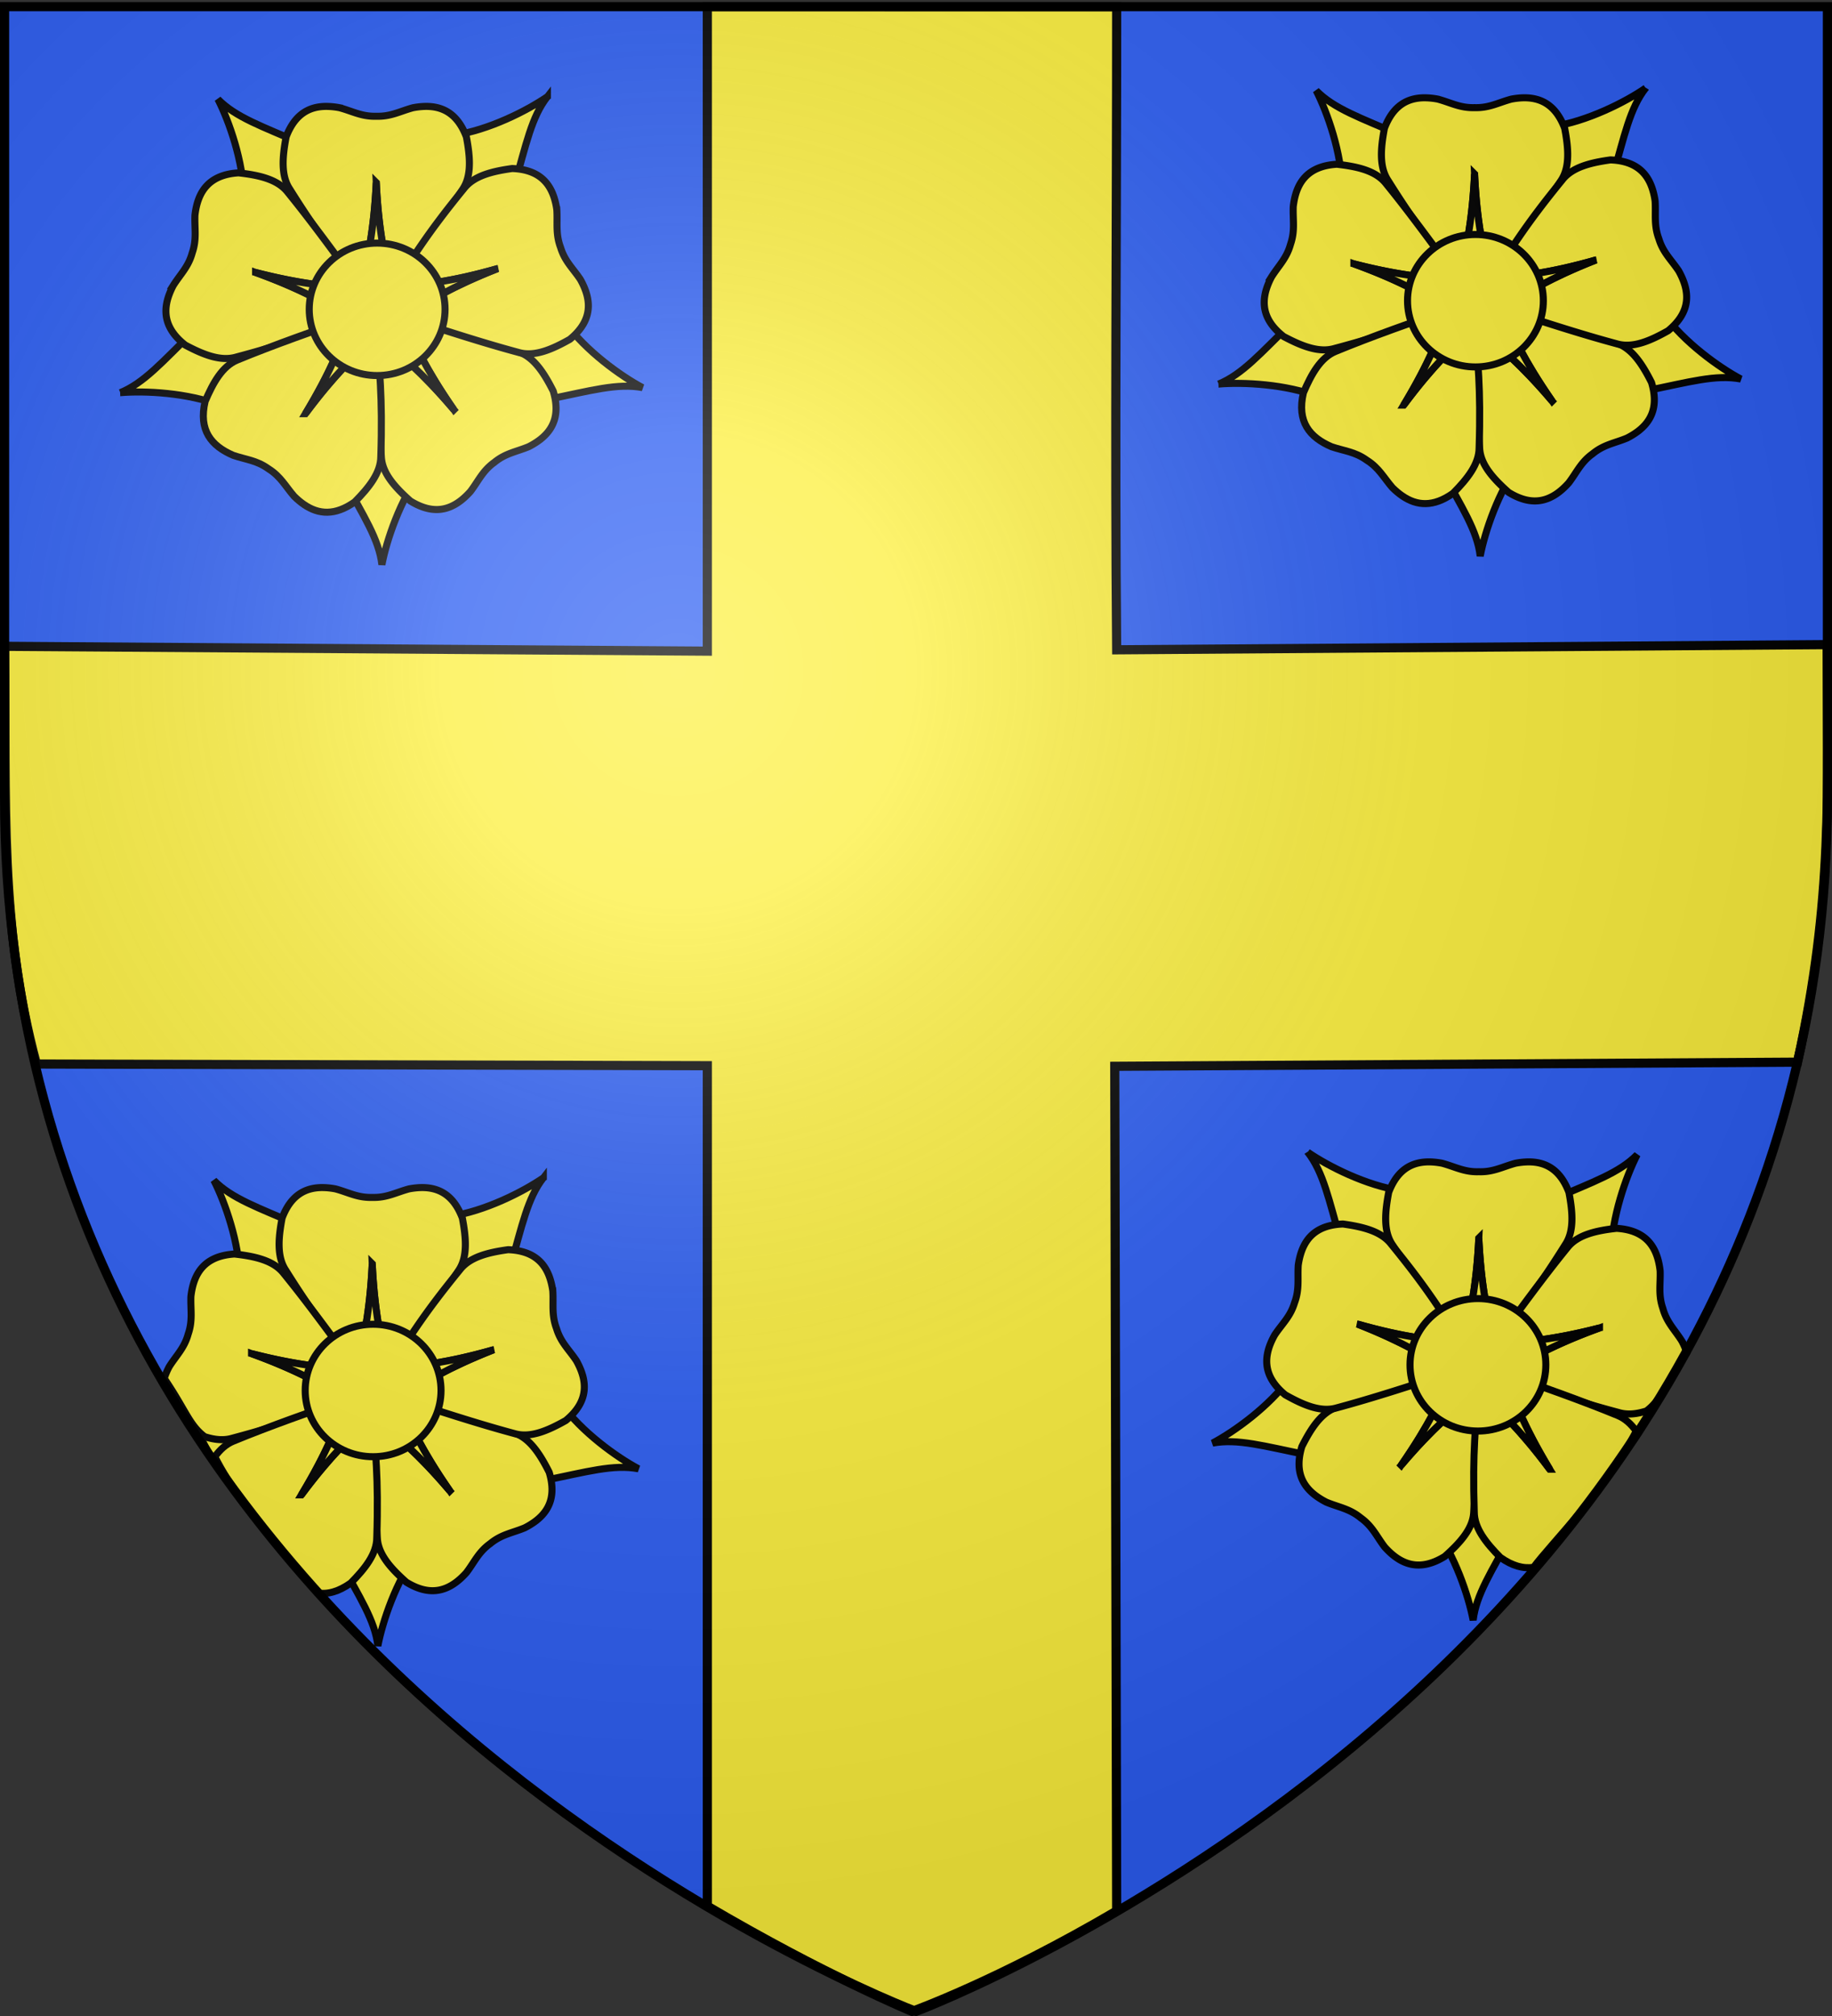 <svg xmlns="http://www.w3.org/2000/svg" xmlns:xlink="http://www.w3.org/1999/xlink" height="660" width="600" version="1.0"><rect width="100%" height="100%" fill="#333333" stroke="none"/><defs><linearGradient id="b"><stop style="stop-color:white;stop-opacity:.314" offset="0"/><stop offset=".19" style="stop-color:white;stop-opacity:.251"/><stop style="stop-color:#6b6b6b;stop-opacity:.125" offset=".6"/><stop style="stop-color:black;stop-opacity:.125" offset="1"/></linearGradient><linearGradient id="a"><stop offset="0" style="stop-color:#fd0000;stop-opacity:1"/><stop style="stop-color:#e77275;stop-opacity:.659" offset=".5"/><stop style="stop-color:black;stop-opacity:.323" offset="1"/></linearGradient><radialGradient xlink:href="#b" id="c" gradientUnits="userSpaceOnUse" gradientTransform="matrix(1.353 0 0 1.349 -77.63 -85.747)" cx="221.445" cy="226.331" fx="221.445" fy="226.331" r="300"/></defs><g style="display:inline"><path style="fill:#2b5df2;fill-opacity:1;fill-rule:evenodd;stroke:none;stroke-width:1px;stroke-linecap:butt;stroke-linejoin:miter;stroke-opacity:1" d="M300 658.5s298.5-112.32 298.5-397.772V2.176H1.5v258.552C1.5 546.18 300 658.5 300 658.5z"/><path style="fill:none;fill-opacity:1;fill-rule:nonzero;stroke:none;stroke-width:3;stroke-linecap:round;stroke-linejoin:round;stroke-miterlimit:4;stroke-dasharray:none;stroke-opacity:1" d="M0 0h600v660H0z"/><g style="display:inline;fill:#fcef3c;fill-opacity:1"><path d="M180.172 115.41c-6.224-3.309-16.086-10.398-21.96-18.514l-26.885.801-2.736 8.347 24.752 12.7c12.185-2.476 19.716-4.67 26.829-3.335zM106.208 165.654c1.323-6.924 5.185-18.439 11.204-26.447l-8.702-25.45-8.783-.15-4.825 27.398c5.962 10.911 10.281 17.459 11.106 24.649zM31.96 116.845c7.024-.595 19.154.015 28.49 3.649l22.156-15.25-2.227-8.497-27.684 2.75c-8.896 8.686-14.034 14.613-20.735 17.348zM153.172 32.875c-5.806 3.998-16.644 9.48-26.553 10.95L114.933 68.05l6.145 6.276 22.682-16.109c3.422-11.953 4.948-19.647 9.412-25.343zM59.662 33.58c3.203 6.28 7.218 17.742 7.379 27.759l22.487 14.757 7.027-5.27-13-24.596c-11.403-4.958-18.83-7.478-23.893-12.65z" style="fill:#fcef3c;fill-opacity:1;fill-rule:evenodd;stroke:#000;stroke-width:2;stroke-linecap:butt;stroke-linejoin:miter;stroke-miterlimit:4;stroke-opacity:1;stroke-dasharray:none" transform="matrix(1.154 0 0 1.154 2.514 -6.283)"/><path d="M90.574 35.631c-5.018-.045-9.112 2.224-11.543 8.646-1.073 5.645-1.526 10.983 1.036 14.81 9.307 14.871 14.218 20.276 20.319 28.244 1.638-8.643 3.531-15.761 4.222-30.091.69 14.33 2.583 21.448 4.222 30.091 6.903-9.35 13.922-18.642 20.323-28.244 2.562-3.827 2.104-9.165 1.031-14.81-2.992-7.904-8.502-9.517-15.156-8.267-3.638.98-6.272 2.527-10.33 2.414H104.523c-4.058.113-6.696-1.434-10.334-2.414a20.648 20.648 0 0 0-3.613-.379z" style="fill:#fcef3c;fill-opacity:1;fill-rule:evenodd;stroke:#000;stroke-width:2;stroke-linecap:butt;stroke-linejoin:miter;stroke-miterlimit:4;stroke-opacity:1;stroke-dasharray:none" transform="matrix(1.154 0 0 1.154 2.514 -6.283)"/><path d="M104.608 57.24c-.691 14.33-2.584 21.448-4.222 30.091l-.072-.091.01.182h8.439l.019-.34c-1.627-8.532-3.49-15.651-4.174-29.842zM45.568 89.773c-1.525 4.781-.566 9.363 4.852 13.581 5.077 2.692 10.043 4.7 14.456 3.382 16.956-4.501 23.57-7.598 32.984-11.075-7.775-4.117-14.017-8.026-27.504-12.917 13.895 3.571 21.255 3.863 29.996 4.85-6.895-9.356-13.701-18.805-20.985-27.755-2.9-3.579-8.136-4.717-13.846-5.358-8.435.525-11.603 5.314-12.372 12.04-.139 3.765.562 6.738-.744 10.582l-.002.008-.05.16v.001c-1.09 3.91-3.347 5.975-5.357 9.161a20.648 20.648 0 0 0-1.428 3.34z" style="fill:#fcef3c;fill-opacity:1;fill-rule:evenodd;stroke:#000;stroke-width:2;stroke-linecap:butt;stroke-linejoin:miter;stroke-miterlimit:4;stroke-opacity:1;stroke-dasharray:none" transform="matrix(1.154 0 0 1.154 2.514 -6.283)"/><path d="M70.356 82.744c13.487 4.89 19.73 8.8 27.504 12.917-.037.014-.072.029-.109.042l.177.045 2.492-8.063-.32-.12c-8.631-.963-15.984-1.285-29.744-4.82zM150.944 130.274c4.006-3.022 5.868-7.317 3.881-13.89-2.59-5.129-5.485-9.636-9.85-11.109-16.441-6.116-23.629-7.407-33.322-10.005 3.97 7.85 6.807 14.647 14.995 26.428-9.283-10.939-15.122-15.428-21.69-21.281.227 11.62.327 23.265 1.106 34.778.301 4.596 3.918 8.549 8.21 12.37 7.19 4.442 12.54 2.362 17.053-2.685 2.287-2.994 3.432-5.826 6.718-8.21l.006-.005.133-.102h.002c3.148-2.563 6.183-2.946 9.663-4.387a20.648 20.648 0 0 0 3.095-1.901z" style="fill:#fcef3c;fill-opacity:1;fill-rule:evenodd;stroke:#000;stroke-width:2;stroke-linecap:butt;stroke-linejoin:miter;stroke-miterlimit:4;stroke-opacity:1;stroke-dasharray:none" transform="matrix(1.154 0 0 1.154 2.514 -6.283)"/><path d="M126.648 121.698c-8.188-11.78-11.026-18.577-14.995-26.428l.112.028-.119-.138-6.69 5.144.193.282c6.49 5.77 12.306 10.28 21.499 21.112zM84.092 148.574c4.14 2.837 8.803 3.238 14.403-.736 4.04-4.087 7.394-8.264 7.402-12.87.572-17.534-.49-24.759-1.108-34.775-6.181 6.26-11.723 11.11-20.29 22.619 7.42-12.279 9.82-19.242 13.282-27.33-10.946 3.91-21.954 7.707-32.623 12.105-4.262 1.747-6.859 6.433-9.117 11.717-1.926 8.229 1.747 12.64 7.967 15.315 3.566 1.216 6.615 1.402 9.92 3.759l.006.004.14.094c3.431 2.17 4.759 4.926 7.232 7.768.904.89 1.831 1.675 2.786 2.33z" style="fill:#fcef3c;fill-opacity:1;fill-rule:evenodd;stroke:#000;stroke-width:2;stroke-linecap:butt;stroke-linejoin:miter;stroke-miterlimit:4;stroke-opacity:1;stroke-dasharray:none" transform="matrix(1.154 0 0 1.154 2.514 -6.283)"/><path d="M84.5 122.812c8.566-11.508 14.108-16.36 20.289-22.62.002.04.006.077.009.116l.094-.156-7.005-4.708-.206.272c-3.408 7.988-5.833 14.936-13.182 27.096zM155.056 61.42c-1.563-4.77-5.023-7.922-11.886-8.169-5.691.79-10.893 2.07-13.699 5.723-11.11 13.576-14.658 19.96-20.254 28.29 8.713-1.215 16.063-1.7 29.86-5.633-13.355 5.242-19.493 9.314-27.157 13.632 11.068 3.548 22.118 7.223 33.264 10.213 4.446 1.202 9.356-.94 14.36-3.764 6.531-5.365 6.295-11.101 2.98-17.004-2.092-3.133-4.4-5.133-5.592-9.014l-.003-.007-.054-.16c-1.406-3.809-.785-6.804-1.021-10.564a20.648 20.648 0 0 0-.798-3.544z" style="fill:#fcef3c;fill-opacity:1;fill-rule:evenodd;stroke:#000;stroke-width:2;stroke-linecap:butt;stroke-linejoin:miter;stroke-miterlimit:4;stroke-opacity:1;stroke-dasharray:none" transform="matrix(1.154 0 0 1.154 2.514 -6.283)"/><path style="fill:#fcef3c;fill-opacity:1;fill-rule:evenodd;stroke:#000;stroke-width:2;stroke-linecap:butt;stroke-linejoin:miter;stroke-miterlimit:4;stroke-opacity:1;stroke-dasharray:none" d="M139.076 81.631c-13.796 3.933-21.146 4.418-29.859 5.633l.064-.098-.17.068 2.701 7.995.33-.09c7.56-4.273 13.71-8.317 26.934-13.508z" transform="matrix(1.154 0 0 1.154 2.514 -6.283)"/><path style="fill:#fcef3c;fill-opacity:1;fill-rule:evenodd;stroke:#000;stroke-width:2;stroke-miterlimit:4;stroke-opacity:1;stroke-dasharray:none" d="M124.131 93.196c.003 10.377-8.627 18.79-19.274 18.79s-19.278-8.413-19.275-18.79c-.002-10.376 8.628-18.79 19.275-18.79 10.647 0 19.277 8.414 19.274 18.79z" transform="matrix(1.154 0 0 1.154 2.514 -6.283)"/></g><g style="fill:#fcef3c;fill-opacity:1;display:inline"><path d="M180.172 115.41c-6.224-3.309-16.086-10.398-21.96-18.514l-26.885.801-2.736 8.347 24.752 12.7c12.185-2.476 19.716-4.67 26.829-3.335zM106.208 165.654c1.323-6.924 5.185-18.439 11.204-26.447l-8.702-25.45-8.783-.15-4.825 27.398c5.962 10.911 10.281 17.459 11.106 24.649zM31.96 116.845c7.024-.595 19.154.015 28.49 3.649l22.156-15.25-2.227-8.497-27.684 2.75c-8.896 8.686-14.034 14.613-20.735 17.348zM153.172 32.875c-5.806 3.998-16.644 9.48-26.553 10.95L114.933 68.05l6.145 6.276 22.682-16.109c3.422-11.953 4.948-19.647 9.412-25.343zM59.662 33.58c3.203 6.28 7.218 17.742 7.379 27.759l22.487 14.757 7.027-5.27-13-24.596c-11.403-4.958-18.83-7.478-23.893-12.65z" style="fill:#fcef3c;fill-opacity:1;fill-rule:evenodd;stroke:#000;stroke-width:2;stroke-linecap:butt;stroke-linejoin:miter;stroke-miterlimit:4;stroke-opacity:1;stroke-dasharray:none" transform="matrix(1.154 0 0 1.154 362.218 -9.102)"/><path d="M90.574 35.631c-5.018-.045-9.112 2.224-11.543 8.646-1.073 5.645-1.526 10.983 1.036 14.81 9.307 14.871 14.218 20.276 20.319 28.244 1.638-8.643 3.531-15.761 4.222-30.091.69 14.33 2.583 21.448 4.222 30.091 6.903-9.35 13.922-18.642 20.323-28.244 2.562-3.827 2.104-9.165 1.031-14.81-2.992-7.904-8.502-9.517-15.156-8.267-3.638.98-6.272 2.527-10.33 2.414H104.523c-4.058.113-6.696-1.434-10.334-2.414a20.648 20.648 0 0 0-3.613-.379z" style="fill:#fcef3c;fill-opacity:1;fill-rule:evenodd;stroke:#000;stroke-width:2;stroke-linecap:butt;stroke-linejoin:miter;stroke-miterlimit:4;stroke-opacity:1;stroke-dasharray:none" transform="matrix(1.154 0 0 1.154 362.218 -9.102)"/><path d="M104.608 57.24c-.691 14.33-2.584 21.448-4.222 30.091l-.072-.091.01.182h8.439l.019-.34c-1.627-8.532-3.49-15.651-4.174-29.842zM45.568 89.773c-1.525 4.781-.566 9.363 4.852 13.581 5.077 2.692 10.043 4.7 14.456 3.382 16.956-4.501 23.57-7.598 32.984-11.075-7.775-4.117-14.017-8.026-27.504-12.917 13.895 3.571 21.255 3.863 29.996 4.85-6.895-9.356-13.701-18.805-20.985-27.755-2.9-3.579-8.136-4.717-13.846-5.358-8.435.525-11.603 5.314-12.372 12.04-.139 3.765.562 6.738-.744 10.582l-.002.008-.05.16v.001c-1.09 3.91-3.347 5.975-5.357 9.161a20.648 20.648 0 0 0-1.428 3.34z" style="fill:#fcef3c;fill-opacity:1;fill-rule:evenodd;stroke:#000;stroke-width:2;stroke-linecap:butt;stroke-linejoin:miter;stroke-miterlimit:4;stroke-opacity:1;stroke-dasharray:none" transform="matrix(1.154 0 0 1.154 362.218 -9.102)"/><path d="M70.356 82.744c13.487 4.89 19.73 8.8 27.504 12.917-.037.014-.072.029-.109.042l.177.045 2.492-8.063-.32-.12c-8.631-.963-15.984-1.285-29.744-4.82zM150.944 130.274c4.006-3.022 5.868-7.317 3.881-13.89-2.59-5.129-5.485-9.636-9.85-11.109-16.441-6.116-23.629-7.407-33.322-10.005 3.97 7.85 6.807 14.647 14.995 26.428-9.283-10.939-15.122-15.428-21.69-21.281.227 11.62.327 23.265 1.106 34.778.301 4.596 3.918 8.549 8.21 12.37 7.19 4.442 12.54 2.362 17.053-2.685 2.287-2.994 3.432-5.826 6.718-8.21l.006-.005.133-.102h.002c3.148-2.563 6.183-2.946 9.663-4.387a20.648 20.648 0 0 0 3.095-1.901z" style="fill:#fcef3c;fill-opacity:1;fill-rule:evenodd;stroke:#000;stroke-width:2;stroke-linecap:butt;stroke-linejoin:miter;stroke-miterlimit:4;stroke-opacity:1;stroke-dasharray:none" transform="matrix(1.154 0 0 1.154 362.218 -9.102)"/><path d="M126.648 121.698c-8.188-11.78-11.026-18.577-14.995-26.428l.112.028-.119-.138-6.69 5.144.193.282c6.49 5.77 12.306 10.28 21.499 21.112zM84.092 148.574c4.14 2.837 8.803 3.238 14.403-.736 4.04-4.087 7.394-8.264 7.402-12.87.572-17.534-.49-24.759-1.108-34.775-6.181 6.26-11.723 11.11-20.29 22.619 7.42-12.279 9.82-19.242 13.282-27.33-10.946 3.91-21.954 7.707-32.623 12.105-4.262 1.747-6.859 6.433-9.117 11.717-1.926 8.229 1.747 12.64 7.967 15.315 3.566 1.216 6.615 1.402 9.92 3.759l.006.004.14.094c3.431 2.17 4.759 4.926 7.232 7.768.904.89 1.831 1.675 2.786 2.33z" style="fill:#fcef3c;fill-opacity:1;fill-rule:evenodd;stroke:#000;stroke-width:2;stroke-linecap:butt;stroke-linejoin:miter;stroke-miterlimit:4;stroke-opacity:1;stroke-dasharray:none" transform="matrix(1.154 0 0 1.154 362.218 -9.102)"/><path d="M84.5 122.812c8.566-11.508 14.108-16.36 20.289-22.62.002.04.006.077.009.116l.094-.156-7.005-4.708-.206.272c-3.408 7.988-5.833 14.936-13.182 27.096zM155.056 61.42c-1.563-4.77-5.023-7.922-11.886-8.169-5.691.79-10.893 2.07-13.699 5.723-11.11 13.576-14.658 19.96-20.254 28.29 8.713-1.215 16.063-1.7 29.86-5.633-13.355 5.242-19.493 9.314-27.157 13.632 11.068 3.548 22.118 7.223 33.264 10.213 4.446 1.202 9.356-.94 14.36-3.764 6.531-5.365 6.295-11.101 2.98-17.004-2.092-3.133-4.4-5.133-5.592-9.014l-.003-.007-.054-.16c-1.406-3.809-.785-6.804-1.021-10.564a20.648 20.648 0 0 0-.798-3.544z" style="fill:#fcef3c;fill-opacity:1;fill-rule:evenodd;stroke:#000;stroke-width:2;stroke-linecap:butt;stroke-linejoin:miter;stroke-miterlimit:4;stroke-opacity:1;stroke-dasharray:none" transform="matrix(1.154 0 0 1.154 362.218 -9.102)"/><path style="fill:#fcef3c;fill-opacity:1;fill-rule:evenodd;stroke:#000;stroke-width:2;stroke-linecap:butt;stroke-linejoin:miter;stroke-miterlimit:4;stroke-opacity:1;stroke-dasharray:none" d="M139.076 81.631c-13.796 3.933-21.146 4.418-29.859 5.633l.064-.098-.17.068 2.701 7.995.33-.09c7.56-4.273 13.71-8.317 26.934-13.508z" transform="matrix(1.154 0 0 1.154 362.218 -9.102)"/><path style="fill:#fcef3c;fill-opacity:1;fill-rule:evenodd;stroke:#000;stroke-width:2;stroke-miterlimit:4;stroke-opacity:1;stroke-dasharray:none" d="M124.131 93.196c.003 10.377-8.627 18.79-19.274 18.79s-19.278-8.413-19.275-18.79c-.002-10.376 8.628-18.79 19.275-18.79 10.647 0 19.277 8.414 19.274 18.79z" transform="matrix(1.154 0 0 1.154 362.218 -9.102)"/></g><g style="fill:#fcef3c;fill-opacity:1;display:inline"><path d="M180.172 115.41c-6.224-3.309-16.086-10.398-21.96-18.514l-26.885.801-2.736 8.347 24.752 12.7c12.185-2.476 19.716-4.67 26.829-3.335zM106.208 165.654c1.323-6.924 5.185-18.439 11.204-26.447l-8.702-25.45-8.783-.15-4.825 27.398c5.962 10.911 10.281 17.459 11.106 24.649zM64.503 118.805l18.103-13.56-2.227-8.498-27.684 2.75c3.933 9.171 7.588 15.76 11.808 19.308zM153.172 32.875c-5.806 3.998-16.644 9.48-26.553 10.95L114.933 68.05l6.145 6.276 22.682-16.109c3.422-11.953 4.948-19.647 9.412-25.343zM59.662 33.58c3.203 6.28 7.218 17.742 7.379 27.759l22.487 14.757 7.027-5.27-13-24.596c-11.403-4.958-18.83-7.478-23.893-12.65z" style="fill:#fcef3c;fill-opacity:1;fill-rule:evenodd;stroke:#000;stroke-width:2;stroke-linecap:butt;stroke-linejoin:miter;stroke-miterlimit:4;stroke-opacity:1;stroke-dasharray:none" transform="matrix(1.154 0 0 1.154 1.193 347.67)"/><path d="M90.574 35.631c-5.018-.045-9.112 2.224-11.543 8.646-1.073 5.645-1.526 10.983 1.036 14.81 9.307 14.871 14.218 20.276 20.319 28.244 1.638-8.643 3.531-15.761 4.222-30.091.69 14.33 2.583 21.448 4.222 30.091 6.903-9.35 13.922-18.642 20.323-28.244 2.562-3.827 2.104-9.165 1.031-14.81-2.992-7.904-8.502-9.517-15.156-8.267-3.638.98-6.272 2.527-10.33 2.414H104.523c-4.058.113-6.696-1.434-10.334-2.414a20.648 20.648 0 0 0-3.613-.379z" style="fill:#fcef3c;fill-opacity:1;fill-rule:evenodd;stroke:#000;stroke-width:2;stroke-linecap:butt;stroke-linejoin:miter;stroke-miterlimit:4;stroke-opacity:1;stroke-dasharray:none" transform="matrix(1.154 0 0 1.154 1.193 347.67)"/><path d="M104.608 57.24c-.691 14.33-2.584 21.448-4.222 30.091l-.072-.091.01.182h8.439l.019-.34c-1.627-8.532-3.49-15.651-4.174-29.842zM45.568 89.773c6.222 9.195 7.085 13.182 11.453 16.513 2.74.884 5.384 1.188 7.855.45 16.956-4.501 23.57-7.598 32.984-11.075-7.775-4.117-14.017-8.026-27.504-12.917 13.895 3.571 21.255 3.863 29.996 4.85-6.895-9.356-13.701-18.805-20.985-27.755-2.9-3.579-8.136-4.717-13.846-5.358-8.435.525-11.603 5.314-12.372 12.04-.139 3.765.562 6.738-.744 10.582l-.002.008-.05.16v.001c-1.09 3.91-3.347 5.975-5.357 9.161a20.648 20.648 0 0 0-1.428 3.34z" style="fill:#fcef3c;fill-opacity:1;fill-rule:evenodd;stroke:#000;stroke-width:2;stroke-linecap:butt;stroke-linejoin:miter;stroke-miterlimit:4;stroke-opacity:1;stroke-dasharray:none" transform="matrix(1.154 0 0 1.154 1.193 347.67)"/><path d="M70.356 82.744c13.487 4.89 19.73 8.8 27.504 12.917-.037.014-.072.029-.109.042l.177.045 2.492-8.063-.32-.12c-8.631-.963-15.984-1.285-29.744-4.82zM150.944 130.274c4.006-3.022 5.868-7.317 3.881-13.89-2.59-5.129-5.485-9.636-9.85-11.109-16.441-6.116-23.629-7.407-33.322-10.005 3.97 7.85 6.807 14.647 14.995 26.428-9.283-10.939-15.122-15.428-21.69-21.281.227 11.62.327 23.265 1.106 34.778.301 4.596 3.918 8.549 8.21 12.37 7.19 4.442 12.54 2.362 17.053-2.685 2.287-2.994 3.432-5.826 6.718-8.21l.006-.005.133-.102h.002c3.148-2.563 6.183-2.946 9.663-4.387a20.648 20.648 0 0 0 3.095-1.901z" style="fill:#fcef3c;fill-opacity:1;fill-rule:evenodd;stroke:#000;stroke-width:2;stroke-linecap:butt;stroke-linejoin:miter;stroke-miterlimit:4;stroke-opacity:1;stroke-dasharray:none" transform="matrix(1.154 0 0 1.154 1.193 347.67)"/><path d="M126.648 121.698c-8.188-11.78-11.026-18.577-14.995-26.428l.112.028-.119-.138-6.69 5.144.193.282c6.49 5.77 12.306 10.28 21.499 21.112zM89.07 150.648c2.847.435 5.957-.348 9.425-2.81 4.04-4.087 7.394-8.264 7.402-12.87.572-17.534-.49-24.759-1.108-34.775-6.181 6.26-11.723 11.11-20.29 22.619 7.42-12.279 9.82-19.242 13.282-27.33-10.946 3.91-21.954 7.707-32.623 12.105-2.09.857-3.779 2.42-5.224 4.414 8.3 16.283 24.13 31.863 29.135 38.647z" style="fill:#fcef3c;fill-opacity:1;fill-rule:evenodd;stroke:#000;stroke-width:2;stroke-linecap:butt;stroke-linejoin:miter;stroke-miterlimit:4;stroke-opacity:1;stroke-dasharray:none" transform="matrix(1.154 0 0 1.154 1.193 347.67)"/><path d="M84.5 122.812c8.566-11.508 14.108-16.36 20.289-22.62.002.04.006.077.009.116l.094-.156-7.005-4.708-.206.272c-3.408 7.988-5.833 14.936-13.182 27.096zM155.056 61.42c-1.563-4.77-5.023-7.922-11.886-8.169-5.691.79-10.893 2.07-13.699 5.723-11.11 13.576-14.658 19.96-20.254 28.29 8.713-1.215 16.063-1.7 29.86-5.633-13.355 5.242-19.493 9.314-27.157 13.632 11.068 3.548 22.118 7.223 33.264 10.213 4.446 1.202 9.356-.94 14.36-3.764 6.531-5.365 6.295-11.101 2.98-17.004-2.092-3.133-4.4-5.133-5.592-9.014l-.003-.007-.054-.16c-1.406-3.809-.785-6.804-1.021-10.564a20.648 20.648 0 0 0-.798-3.544z" style="fill:#fcef3c;fill-opacity:1;fill-rule:evenodd;stroke:#000;stroke-width:2;stroke-linecap:butt;stroke-linejoin:miter;stroke-miterlimit:4;stroke-opacity:1;stroke-dasharray:none" transform="matrix(1.154 0 0 1.154 1.193 347.67)"/><path style="fill:#fcef3c;fill-opacity:1;fill-rule:evenodd;stroke:#000;stroke-width:2;stroke-linecap:butt;stroke-linejoin:miter;stroke-miterlimit:4;stroke-opacity:1;stroke-dasharray:none" d="M139.076 81.631c-13.796 3.933-21.146 4.418-29.859 5.633l.064-.098-.17.068 2.701 7.995.33-.09c7.56-4.273 13.71-8.317 26.934-13.508z" transform="matrix(1.154 0 0 1.154 1.193 347.67)"/><path style="fill:#fcef3c;fill-opacity:1;fill-rule:evenodd;stroke:#000;stroke-width:2;stroke-miterlimit:4;stroke-opacity:1;stroke-dasharray:none" d="M124.131 93.196c.003 10.377-8.627 18.79-19.274 18.79s-19.278-8.413-19.275-18.79c-.002-10.376 8.628-18.79 19.275-18.79 10.647 0 19.277 8.414 19.274 18.79z" transform="matrix(1.154 0 0 1.154 1.193 347.67)"/></g><g style="fill:#fcef3c;fill-opacity:1;display:inline"><path d="M180.172 115.41c-6.224-3.309-16.086-10.398-21.96-18.514l-26.885.801-2.736 8.347 24.752 12.7c12.185-2.476 19.716-4.67 26.829-3.335zM106.208 165.654c1.323-6.924 5.185-18.439 11.204-26.447l-8.702-25.45-8.783-.15-4.825 27.398c5.962 10.911 10.281 17.459 11.106 24.649zM64.503 118.805l18.103-13.56-2.227-8.498-27.684 2.75c3.933 9.171 7.588 15.76 11.808 19.308zM153.172 32.875c-5.806 3.998-16.644 9.48-26.553 10.95L114.933 68.05l6.145 6.276 22.682-16.109c3.422-11.953 4.948-19.647 9.412-25.343zM59.662 33.58c3.203 6.28 7.218 17.742 7.379 27.759l22.487 14.757 7.027-5.27-13-24.596c-11.403-4.958-18.83-7.478-23.893-12.65z" style="fill:#fcef3c;fill-opacity:1;fill-rule:evenodd;stroke:#000;stroke-width:2;stroke-linecap:butt;stroke-linejoin:miter;stroke-miterlimit:4;stroke-opacity:1;stroke-dasharray:none" transform="matrix(-1.154 0 0 1.154 605.043 339.264)"/><path d="M90.574 35.631c-5.018-.045-9.112 2.224-11.543 8.646-1.073 5.645-1.526 10.983 1.036 14.81 9.307 14.871 14.218 20.276 20.319 28.244 1.638-8.643 3.531-15.761 4.222-30.091.69 14.33 2.583 21.448 4.222 30.091 6.903-9.35 13.922-18.642 20.323-28.244 2.562-3.827 2.104-9.165 1.031-14.81-2.992-7.904-8.502-9.517-15.156-8.267-3.638.98-6.272 2.527-10.33 2.414H104.523c-4.058.113-6.696-1.434-10.334-2.414a20.648 20.648 0 0 0-3.613-.379z" style="fill:#fcef3c;fill-opacity:1;fill-rule:evenodd;stroke:#000;stroke-width:2;stroke-linecap:butt;stroke-linejoin:miter;stroke-miterlimit:4;stroke-opacity:1;stroke-dasharray:none" transform="matrix(-1.154 0 0 1.154 605.043 339.264)"/><path d="M104.608 57.24c-.691 14.33-2.584 21.448-4.222 30.091l-.072-.091.01.182h8.439l.019-.34c-1.627-8.532-3.49-15.651-4.174-29.842zM45.568 89.773c6.222 9.195 7.085 13.182 11.453 16.513 2.74.884 5.384 1.188 7.855.45 16.956-4.501 23.57-7.598 32.984-11.075-7.775-4.117-14.017-8.026-27.504-12.917 13.895 3.571 21.255 3.863 29.996 4.85-6.895-9.356-13.701-18.805-20.985-27.755-2.9-3.579-8.136-4.717-13.846-5.358-8.435.525-11.603 5.314-12.372 12.04-.139 3.765.562 6.738-.744 10.582l-.002.008-.05.16v.001c-1.09 3.91-3.347 5.975-5.357 9.161a20.648 20.648 0 0 0-1.428 3.34z" style="fill:#fcef3c;fill-opacity:1;fill-rule:evenodd;stroke:#000;stroke-width:2;stroke-linecap:butt;stroke-linejoin:miter;stroke-miterlimit:4;stroke-opacity:1;stroke-dasharray:none" transform="matrix(-1.154 0 0 1.154 605.043 339.264)"/><path d="M70.356 82.744c13.487 4.89 19.73 8.8 27.504 12.917-.037.014-.072.029-.109.042l.177.045 2.492-8.063-.32-.12c-8.631-.963-15.984-1.285-29.744-4.82zM150.944 130.274c4.006-3.022 5.868-7.317 3.881-13.89-2.59-5.129-5.485-9.636-9.85-11.109-16.441-6.116-23.629-7.407-33.322-10.005 3.97 7.85 6.807 14.647 14.995 26.428-9.283-10.939-15.122-15.428-21.69-21.281.227 11.62.327 23.265 1.106 34.778.301 4.596 3.918 8.549 8.21 12.37 7.19 4.442 12.54 2.362 17.053-2.685 2.287-2.994 3.432-5.826 6.718-8.21l.006-.005.133-.102h.002c3.148-2.563 6.183-2.946 9.663-4.387a20.648 20.648 0 0 0 3.095-1.901z" style="fill:#fcef3c;fill-opacity:1;fill-rule:evenodd;stroke:#000;stroke-width:2;stroke-linecap:butt;stroke-linejoin:miter;stroke-miterlimit:4;stroke-opacity:1;stroke-dasharray:none" transform="matrix(-1.154 0 0 1.154 605.043 339.264)"/><path d="M126.648 121.698c-8.188-11.78-11.026-18.577-14.995-26.428l.112.028-.119-.138-6.69 5.144.193.282c6.49 5.77 12.306 10.28 21.499 21.112zM89.07 150.648c2.847.435 5.957-.348 9.425-2.81 4.04-4.087 7.394-8.264 7.402-12.87.572-17.534-.49-24.759-1.108-34.775-6.181 6.26-11.723 11.11-20.29 22.619 7.42-12.279 9.82-19.242 13.282-27.33-10.946 3.91-21.954 7.707-32.623 12.105-2.09.857-3.779 2.42-5.224 4.414 8.3 16.283 24.13 31.863 29.135 38.647z" style="fill:#fcef3c;fill-opacity:1;fill-rule:evenodd;stroke:#000;stroke-width:2;stroke-linecap:butt;stroke-linejoin:miter;stroke-miterlimit:4;stroke-opacity:1;stroke-dasharray:none" transform="matrix(-1.154 0 0 1.154 605.043 339.264)"/><path d="M84.5 122.812c8.566-11.508 14.108-16.36 20.289-22.62.002.04.006.077.009.116l.094-.156-7.005-4.708-.206.272c-3.408 7.988-5.833 14.936-13.182 27.096zM155.056 61.42c-1.563-4.77-5.023-7.922-11.886-8.169-5.691.79-10.893 2.07-13.699 5.723-11.11 13.576-14.658 19.96-20.254 28.29 8.713-1.215 16.063-1.7 29.86-5.633-13.355 5.242-19.493 9.314-27.157 13.632 11.068 3.548 22.118 7.223 33.264 10.213 4.446 1.202 9.356-.94 14.36-3.764 6.531-5.365 6.295-11.101 2.98-17.004-2.092-3.133-4.4-5.133-5.592-9.014l-.003-.007-.054-.16c-1.406-3.809-.785-6.804-1.021-10.564a20.648 20.648 0 0 0-.798-3.544z" style="fill:#fcef3c;fill-opacity:1;fill-rule:evenodd;stroke:#000;stroke-width:2;stroke-linecap:butt;stroke-linejoin:miter;stroke-miterlimit:4;stroke-opacity:1;stroke-dasharray:none" transform="matrix(-1.154 0 0 1.154 605.043 339.264)"/><path style="fill:#fcef3c;fill-opacity:1;fill-rule:evenodd;stroke:#000;stroke-width:2;stroke-linecap:butt;stroke-linejoin:miter;stroke-miterlimit:4;stroke-opacity:1;stroke-dasharray:none" d="M139.076 81.631c-13.796 3.933-21.146 4.418-29.859 5.633l.064-.098-.17.068 2.701 7.995.33-.09c7.56-4.273 13.71-8.317 26.934-13.508z" transform="matrix(-1.154 0 0 1.154 605.043 339.264)"/><path style="fill:#fcef3c;fill-opacity:1;fill-rule:evenodd;stroke:#000;stroke-width:2;stroke-miterlimit:4;stroke-opacity:1;stroke-dasharray:none" d="M124.131 93.196c.003 10.377-8.627 18.79-19.274 18.79s-19.278-8.413-19.275-18.79c-.002-10.376 8.628-18.79 19.275-18.79 10.647 0 19.277 8.414 19.274 18.79z" transform="matrix(-1.154 0 0 1.154 605.043 339.264)"/></g></g><path style="fill:#fcef3c;fill-opacity:1;fill-rule:evenodd;stroke:#000;stroke-width:3;stroke-linecap:butt;stroke-linejoin:miter;stroke-miterlimit:4;stroke-dasharray:none;stroke-opacity:1;display:inline" d="M231.659 2.187v210.988L1.5 211.587c.528 51.687-1.726 91.669 10.42 136.753l219.739.549v275.133c38.88 22.844 67.031 34.478 67.031 34.478s28.152-10.044 67.031-32.887l-.625-276.529 223.62-1.356c11.78-53.683 9.785-89.14 9.717-136.688l-232.712 1.693c-.632-67.535 0-136.26 0-210.546H231.66z"/><path d="M300 658.5s298.5-112.32 298.5-397.772V2.176H1.5v258.552C1.5 546.18 300 658.5 300 658.5z" style="opacity:1;fill:url(#c);fill-opacity:1;fill-rule:evenodd;stroke:none;stroke-width:1px;stroke-linecap:butt;stroke-linejoin:miter;stroke-opacity:1"/><path d="M300 658.5S1.5 546.18 1.5 260.728V2.176h597v258.552C598.5 546.18 300 658.5 300 658.5z" style="opacity:1;fill:none;fill-opacity:1;fill-rule:evenodd;stroke:#000;stroke-width:3;stroke-linecap:butt;stroke-linejoin:miter;stroke-miterlimit:4;stroke-dasharray:none;stroke-opacity:1"/></svg>